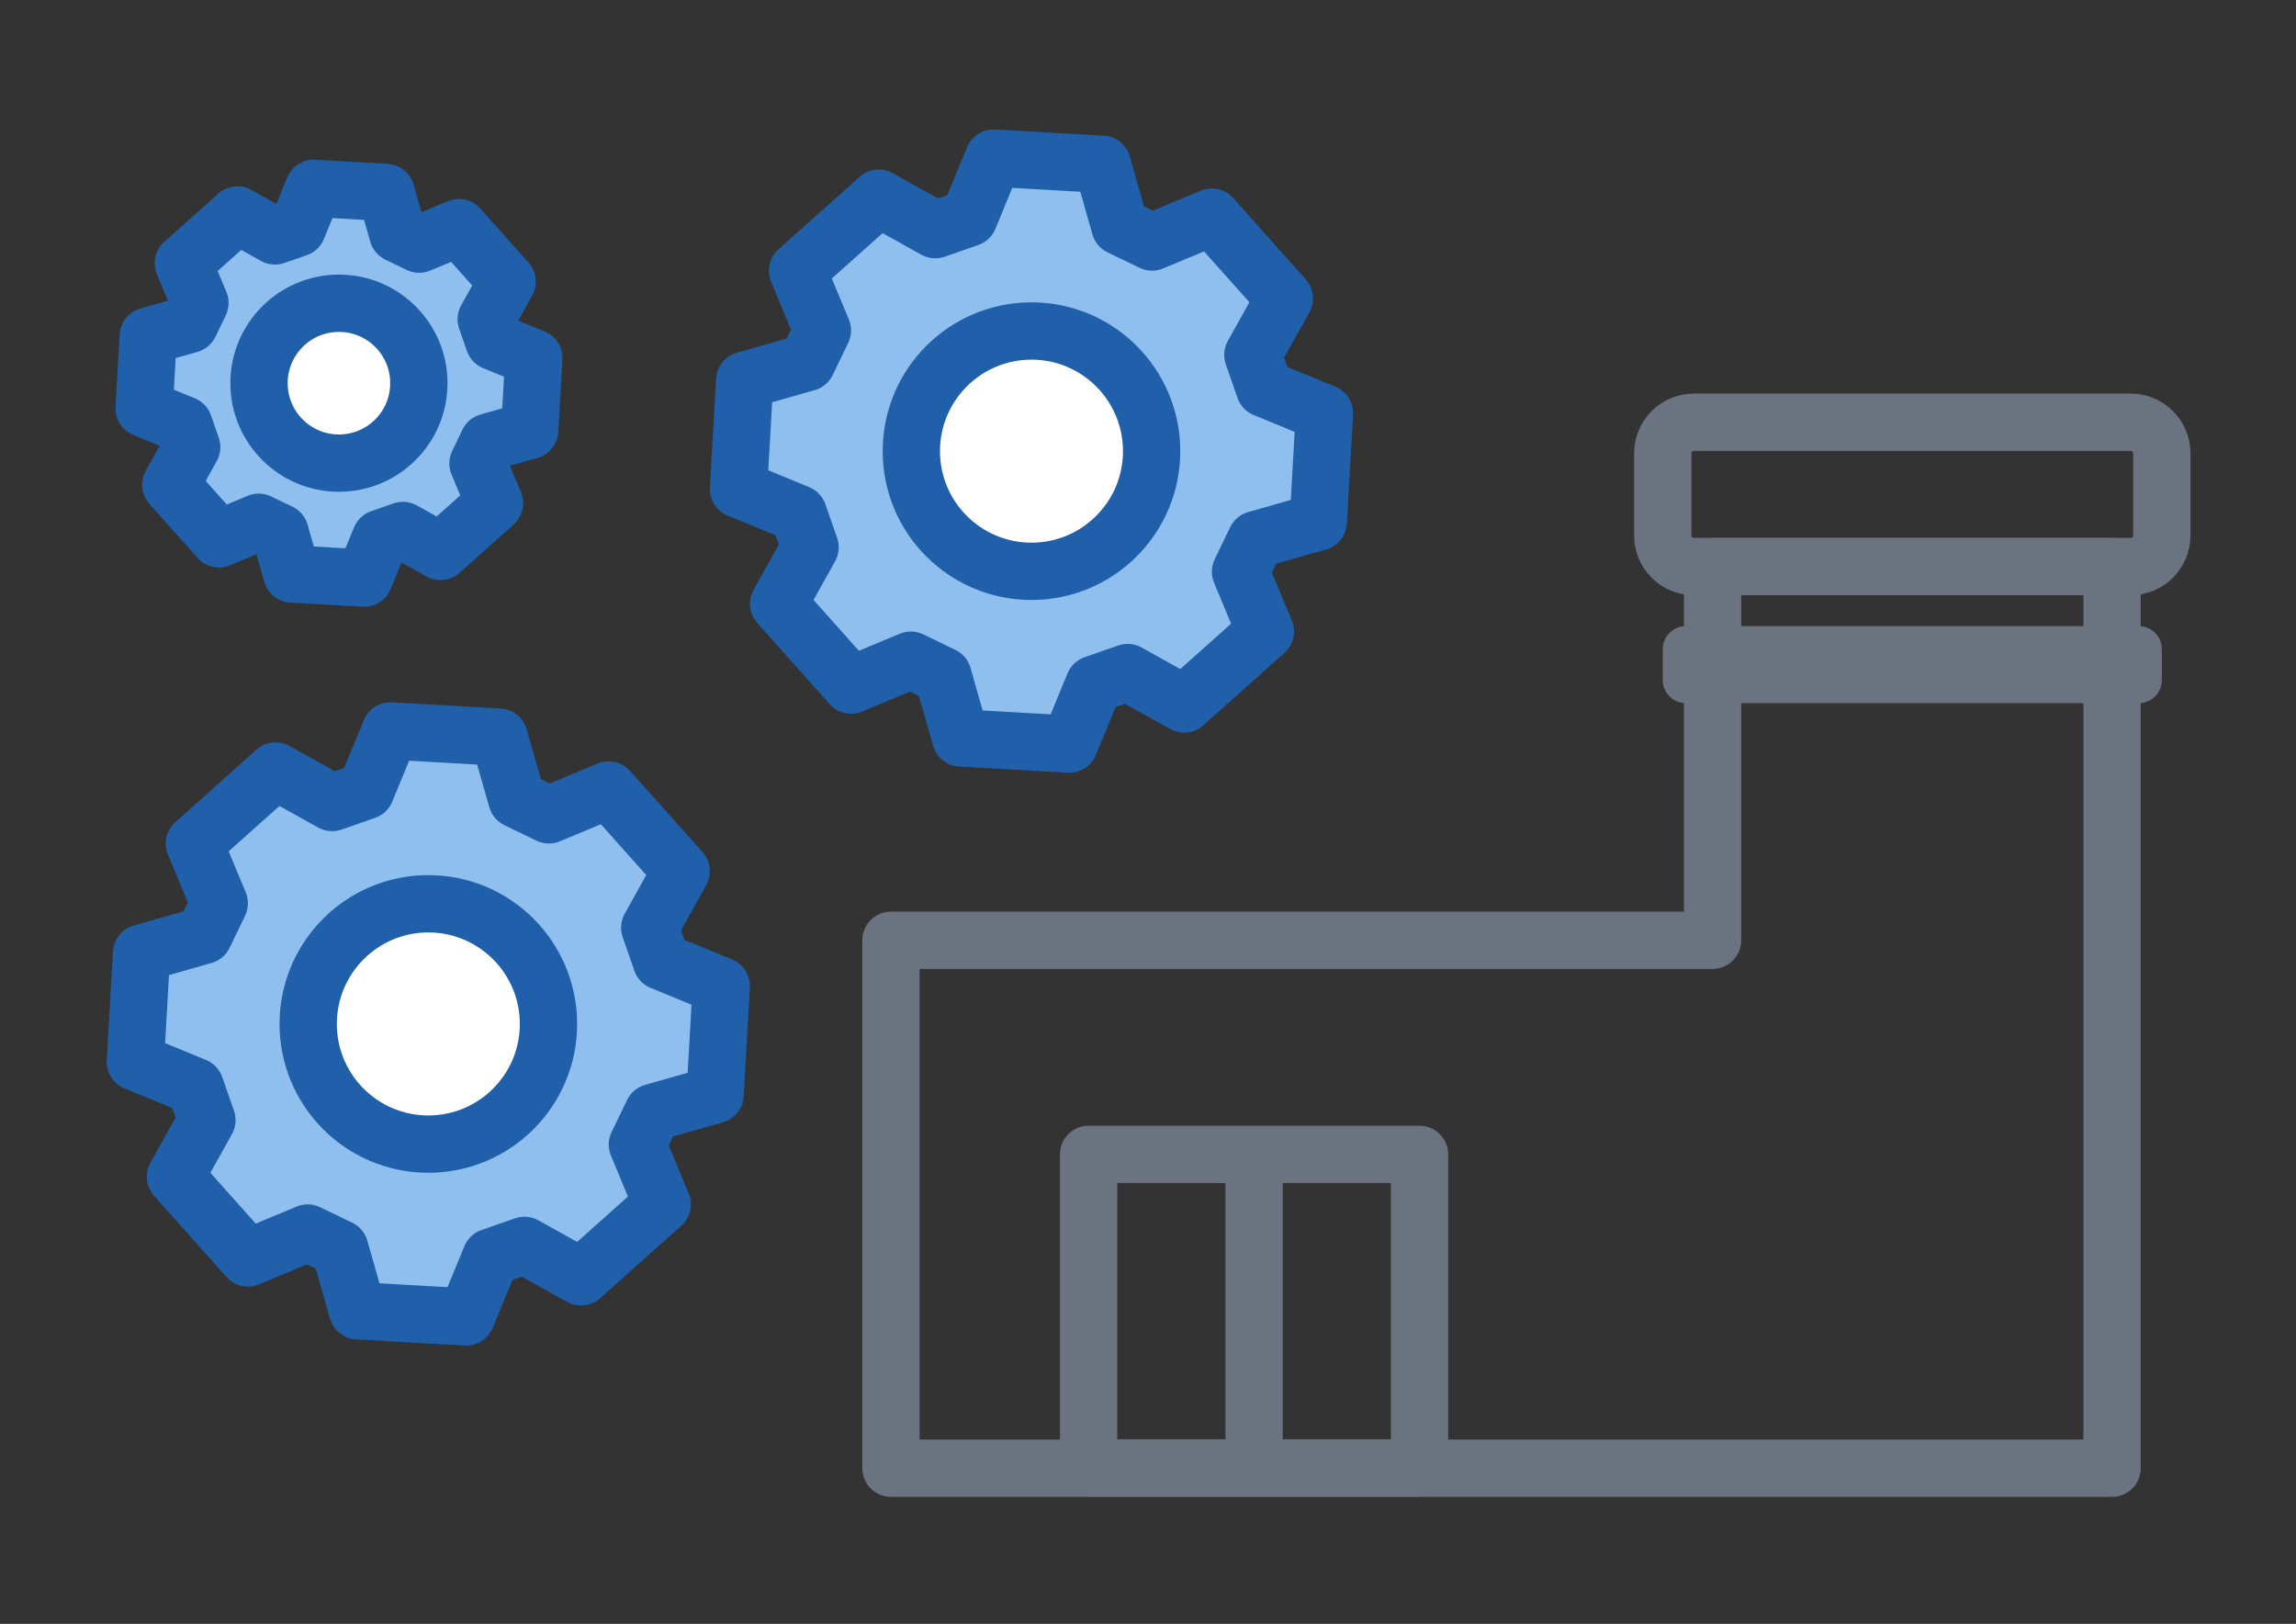 <svg width="601" height="425" viewBox="0 0 601 425" fill="none" xmlns="http://www.w3.org/2000/svg">
<rect x="0" y="0" width="601" height="425" fill="#333333" stroke="none"/>
<path d="M371.57 302.115H284.95V384.175H371.57V302.115Z" stroke="#6B7280" stroke-width="15" stroke-linejoin="round"/>
<path d="M448.28 148.285V246.085H233.22V384.255H448.28H458.05H552.85V148.285H448.28Z" stroke="#6B7280" stroke-width="15" stroke-linejoin="round"/>
<path d="M557.72 110.505H443.4C438.893 110.505 435.24 114.158 435.24 118.665V140.125C435.24 144.632 438.893 148.285 443.4 148.285H557.72C562.226 148.285 565.88 144.632 565.88 140.125V118.665C565.88 114.158 562.226 110.505 557.72 110.505Z" stroke="#6B7280" stroke-width="15" stroke-linejoin="round"/>
<path d="M559.84 163.865H441.28C437.944 163.865 435.24 166.569 435.24 169.905V177.995C435.24 181.331 437.944 184.035 441.28 184.035H559.84C563.175 184.035 565.88 181.331 565.88 177.995V169.905C565.88 166.569 563.175 163.865 559.84 163.865Z" fill="#6B7280"/>
<path d="M328.27 302.115V384.175" stroke="#6B7280" stroke-width="15" stroke-linejoin="round"/>
<path d="M309.97 184.255L295.17 176.015C291.64 177.245 289.89 177.855 286.37 179.085L279.92 194.745C265.63 193.935 265.75 193.945 251.46 193.125L246.82 176.835C243.46 175.215 241.79 174.405 238.42 172.785L222.78 179.295C213.25 168.615 213.33 168.705 203.8 158.035L212.04 143.235C210.81 139.705 210.2 137.955 208.97 134.435L193.31 127.985C194.12 113.695 194.11 113.815 194.93 99.525L211.22 94.885C212.84 91.525 213.65 89.855 215.27 86.485L208.76 70.845C219.44 61.315 219.35 61.395 230.02 51.865L244.82 60.105C248.35 58.875 250.1 58.265 253.62 57.035L260.07 41.375C274.36 42.185 274.24 42.175 288.53 42.995L293.17 59.285C296.53 60.905 298.2 61.715 301.57 63.335L317.21 56.825C326.74 67.505 326.66 67.415 336.19 78.085L327.95 92.885C329.18 96.415 329.79 98.165 331.02 101.685L346.68 108.135C345.87 122.425 345.88 122.305 345.06 136.595L328.77 141.235C327.15 144.595 326.34 146.265 324.72 149.635L331.23 165.275C320.55 174.805 320.64 174.725 309.97 184.255Z" fill="#8FBFEF" stroke="#205FA9" stroke-width="15" stroke-linejoin="round"/>
<path d="M270 149.525C287.369 149.525 301.45 135.444 301.45 118.075C301.45 100.706 287.369 86.625 270 86.625C252.63 86.625 238.55 100.706 238.55 118.075C238.55 135.444 252.63 149.525 270 149.525Z" fill="white" stroke="#205FA9" stroke-width="15" stroke-linejoin="round"/>
<path d="M152.09 334.175L137.29 325.935C133.76 327.165 132.01 327.775 128.49 329.005L122.04 344.665C107.75 343.855 107.87 343.865 93.58 343.045L88.94 326.755C85.58 325.135 83.91 324.325 80.54 322.705L64.9 329.215C55.37 318.535 55.45 318.625 45.92 307.955L54.16 293.155C52.93 289.625 52.32 287.875 51.09 284.355L35.43 277.905C36.24 263.615 36.23 263.735 37.05 249.445L53.34 244.805C54.96 241.445 55.77 239.775 57.39 236.405L50.88 220.765C61.56 211.235 61.47 211.315 72.14 201.785L86.94 210.025C90.47 208.795 92.22 208.185 95.74 206.955L102.19 191.295C116.48 192.105 116.36 192.095 130.65 192.915L135.29 209.205C138.65 210.825 140.32 211.635 143.69 213.255L159.33 206.745C168.86 217.425 168.78 217.335 178.31 228.005L170.07 242.805C171.3 246.335 171.91 248.085 173.14 251.605L188.8 258.055C187.99 272.345 188 272.225 187.18 286.515L170.89 291.155C169.27 294.515 168.46 296.185 166.84 299.555L173.35 315.195C162.67 324.725 162.76 324.645 152.09 334.175Z" fill="#8FBFEF" stroke="#205FA9" stroke-width="15" stroke-linejoin="round"/>
<path d="M112.12 299.435C129.489 299.435 143.57 285.354 143.57 267.985C143.57 250.616 129.489 236.535 112.12 236.535C94.75 236.535 80.67 250.616 80.67 267.985C80.67 285.354 94.75 299.435 112.12 299.435Z" fill="white" stroke="#205FA9" stroke-width="15" stroke-linejoin="round"/>
<path d="M115.31 144.315L105.47 138.835C103.12 139.655 101.96 140.065 99.61 140.875L95.32 151.295C85.82 150.755 85.9 150.755 76.39 150.215L73.31 139.375C71.07 138.295 69.96 137.755 67.72 136.685L57.32 141.015C50.98 133.915 51.03 133.975 44.7 126.875L50.18 117.035C49.36 114.685 48.95 113.525 48.14 111.175L37.72 106.885C38.26 97.385 38.26 97.465 38.8 87.955L49.64 84.875C50.72 82.635 51.26 81.525 52.33 79.285L48 68.885C55.1 62.545 55.04 62.595 62.14 56.265L71.98 61.745C74.33 60.925 75.49 60.515 77.84 59.705L82.13 49.285C91.63 49.825 91.55 49.825 101.06 50.365L104.14 61.205C106.38 62.285 107.49 62.825 109.73 63.895L120.13 59.565C126.47 66.665 126.42 66.605 132.75 73.705L127.27 83.545C128.09 85.895 128.5 87.055 129.31 89.405L139.73 93.695C139.19 103.195 139.19 103.115 138.65 112.625L127.81 115.705C126.73 117.945 126.19 119.055 125.12 121.295L129.45 131.695C122.35 138.035 122.41 137.985 115.31 144.315Z" fill="#8FBFEF" stroke="#205FA9" stroke-width="15" stroke-linejoin="round"/>
<path d="M88.72 121.205C100.273 121.205 109.64 111.839 109.64 100.285C109.64 88.731 100.273 79.365 88.72 79.365C77.166 79.365 67.8 88.731 67.8 100.285C67.8 111.839 77.166 121.205 88.72 121.205Z" fill="white" stroke="#205FA9" stroke-width="15" stroke-linejoin="round"/>
</svg>
